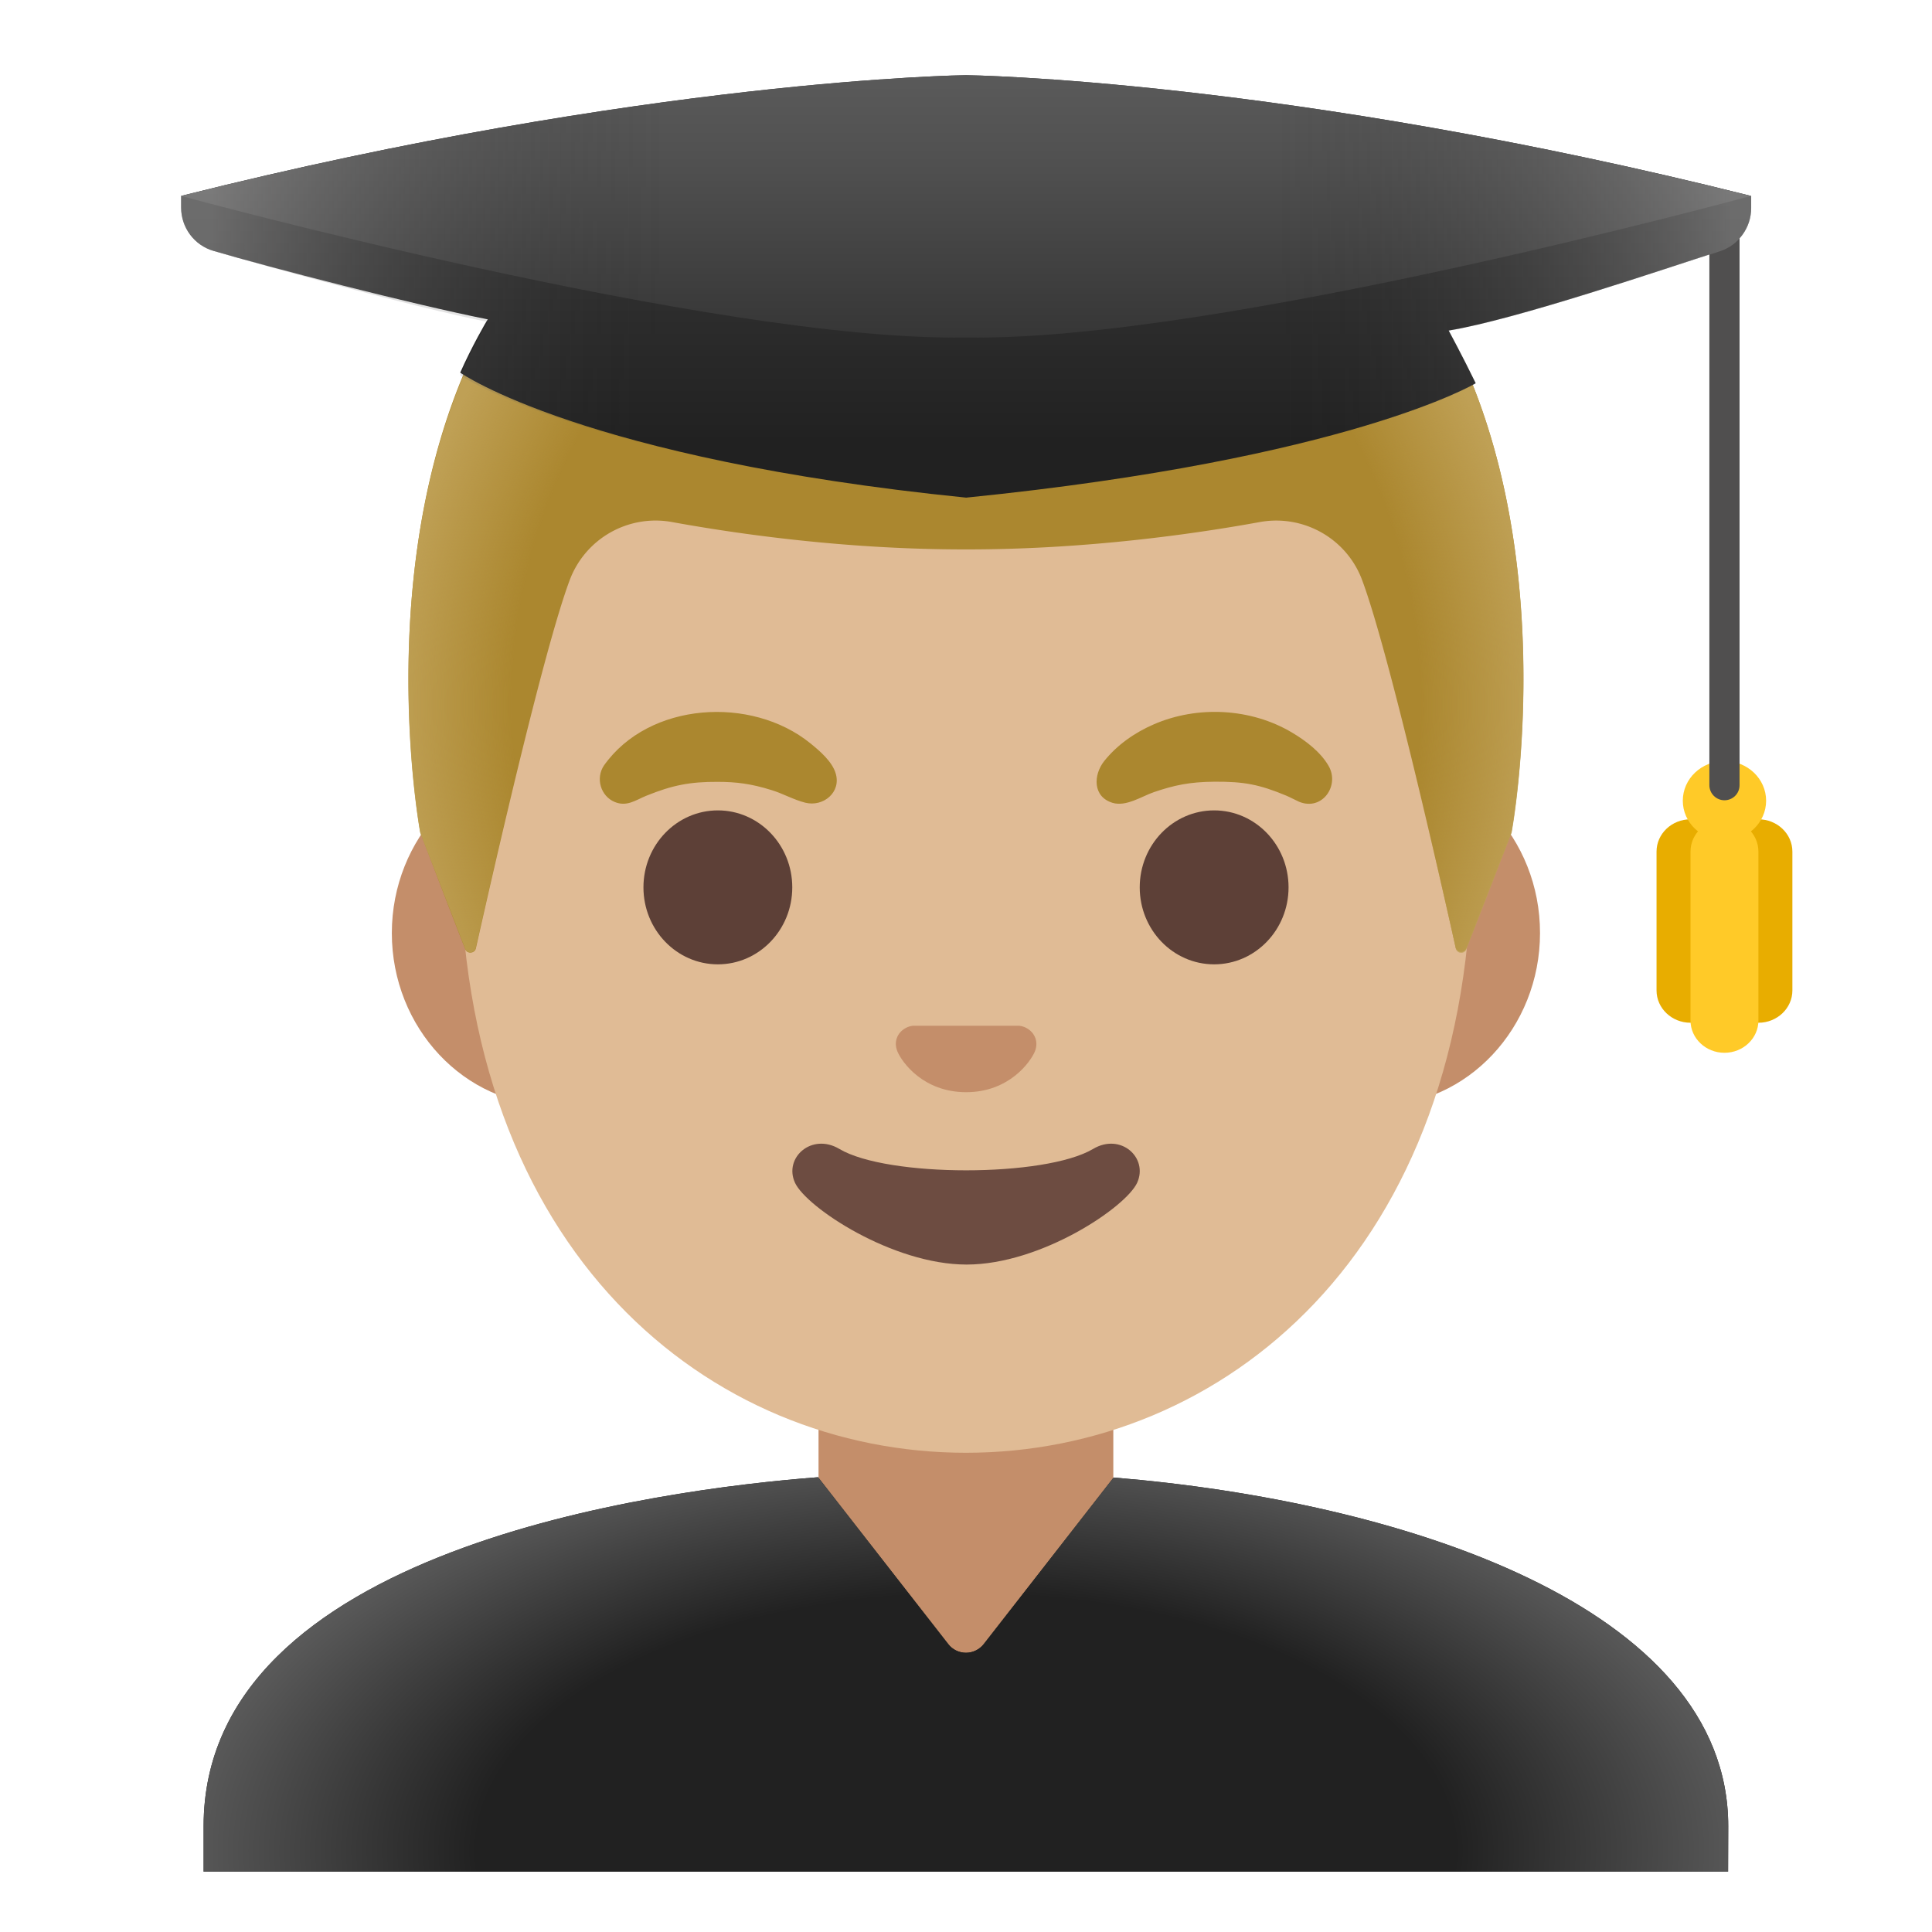 <svg xmlns="http://www.w3.org/2000/svg" style="enable-background:new 0 0 128 128" viewBox="0 0 128 128" xml:space="preserve"><path d="M73.76 89.08H54.23v19.33c0 4.85 3.98 8.78 8.88 8.78h1.77c4.9 0 8.88-3.93 8.88-8.78V89.08zm17.57-38.67H36.67c-5.89 0-10.71 5.14-10.71 11.41 0 6.28 4.82 11.41 10.71 11.41h54.65c5.89 0 10.71-5.14 10.71-11.41.01-6.27-4.81-11.41-10.7-11.41z" style="fill:#c48e6a"/><path d="M64 11.05c-17.4 0-33.52 18.61-33.52 45.39 0 26.64 16.61 39.81 33.52 39.81s33.52-13.17 33.52-39.81c0-26.78-16.12-45.39-33.52-45.39z" style="fill:#e0bb95"/><ellipse cx="47.56" cy="58.79" rx="4.93" ry="5.1" style="fill:#5d4037"/><ellipse cx="80.44" cy="58.79" rx="4.93" ry="5.1" style="fill:#5d4037"/><path d="M67.86 68.04c-.11-.04-.21-.07-.32-.08h-7.07c-.11.01-.22.04-.32.08-.64.26-.99.92-.69 1.63s1.71 2.69 4.55 2.69 4.25-1.99 4.55-2.69c.29-.71-.06-1.37-.7-1.63z" style="fill:#c48e6a"/><path d="M72.42 76.12c-3.19 1.89-13.63 1.89-16.81 0-1.83-1.09-3.7.58-2.94 2.24.75 1.63 6.45 5.42 11.37 5.42s10.55-3.79 11.3-5.42c.75-1.66-1.09-3.33-2.92-2.24z" style="fill:#6d4c41"/><path d="M64.02 5.03h-.04c-45.44.24-36.13 50.14-36.13 50.14s2.04 5.35 2.97 7.71c.13.34.63.3.71-.05.97-4.34 4.46-19.73 6.22-24.41a6.075 6.075 0 0 1 6.79-3.83c4.46.81 11.55 1.81 19.38 1.81h.16c7.82 0 14.92-1 19.37-1.81 2.9-.53 5.76 1.08 6.79 3.83 1.75 4.66 5.22 19.96 6.2 24.36.08.36.58.39.71.05l2.98-7.67c.02.01 9.32-49.89-36.11-50.13z" style="fill:#ab872f"/><radialGradient id="a" cx="64.001" cy="81.221" r="37.873" gradientTransform="matrix(1 0 0 -1.128 0 138.298)" gradientUnits="userSpaceOnUse"><stop offset=".794" style="stop-color:#bfa055;stop-opacity:0"/><stop offset="1" style="stop-color:#bfa055"/></radialGradient><path d="M100.15 55.17s9.31-49.9-36.13-50.14h-.04c-.71 0-1.4.02-2.08.05-1.35.06-2.66.16-3.92.31h-.04c-.09.01-.17.03-.26.04-38.25 4.81-29.84 49.74-29.84 49.74l2.98 7.68c.13.34.62.31.7-.05.98-4.39 4.46-19.71 6.22-24.37a6.08 6.08 0 0 1 6.8-3.83c4.46.8 11.55 1.8 19.38 1.8h.16c7.82 0 14.92-1 19.37-1.81 2.9-.53 5.76 1.08 6.79 3.83 1.76 4.68 5.25 20.1 6.21 24.42.08.36.57.39.7.05.94-2.35 3-7.72 3-7.72z" style="fill:url(#a)"/><path d="M40.01 50.72c2.99-4.23 9.78-4.63 13.67-1.48.62.5 1.44 1.2 1.68 1.98.4 1.27-.82 2.26-2.01 1.96-.76-.19-1.47-.6-2.22-.83-1.37-.43-2.36-.55-3.59-.55-1.82-.01-2.99.22-4.72.92-.71.29-1.29.75-2.1.41-.93-.39-1.27-1.57-.71-2.41zm46.06 2.4c-.29-.13-.57-.29-.86-.41-1.78-.74-2.79-.93-4.72-.92-1.7.01-2.71.24-4.04.69-.81.28-1.84.98-2.74.71-1.32-.4-1.28-1.84-.56-2.76.86-1.08 2.04-1.9 3.29-2.44 2.9-1.26 6.44-1.08 9.17.55.89.53 1.86 1.26 2.4 2.18.78 1.31-.4 3.03-1.94 2.4z" style="fill:#ab872f"/><path d="M116.5 54.28c-1.24 0-2.25.96-2.25 2.14v9.2c0 1.18 1.01 2.14 2.25 2.14s2.25-.96 2.25-2.14v-9.2c0-1.18-1.01-2.14-2.25-2.14zm-4.5 0c-1.24 0-2.25.96-2.25 2.14v9.2c0 1.18 1.01 2.14 2.25 2.14s2.25-.96 2.25-2.14v-9.2c0-1.18-1.01-2.14-2.25-2.14z" style="fill:#e8ad00"/><path d="M114.25 54.28c-1.24 0-2.25.96-2.25 2.14v11.19c0 1.18 1.01 2.14 2.25 2.14s2.25-.96 2.25-2.14V56.42c0-1.18-1.01-2.14-2.25-2.14z" style="fill:#ffca28"/><ellipse cx="114.25" cy="53.05" rx="2.76" ry="2.63" style="fill:#ffca28"/><path d="M114.25 53.02c-.55 0-1-.45-1-1v-38c0-.55.45-1 1-1s1 .45 1 1v38c0 .56-.45 1-1 1z" style="fill:#504f4f"/><linearGradient id="b" x1="64" x2="64" y1="127.351" y2="98.71" gradientTransform="matrix(1 0 0 -1 0 128)" gradientUnits="userSpaceOnUse"><stop offset=".003" style="stop-color:#424242"/><stop offset=".472" style="stop-color:#353535"/><stop offset="1" style="stop-color:#212121"/></linearGradient><path d="M116 12.98c-30.83-7.75-52-8-52-8s-21.17.25-52 8v.77c0 1.33.87 2.5 2.14 2.87 3.72 1.1 13.13 3.53 18.18 4.54-.08.08-1.1 1.87-1.83 3.53 0 0 8.14 5.72 33.52 8.28 25.38-2.56 33.76-7.58 33.76-7.58-.88-1.81-1.79-3.49-1.79-3.49 4.5-.74 14.23-4.07 17.95-5.26 1.25-.4 2.09-1.55 2.09-2.86v-.8z" style="fill:url(#b)"/><linearGradient id="c" x1="64" x2="64" y1="127.184" y2="96.184" gradientTransform="matrix(1 0 0 -1 0 128)" gradientUnits="userSpaceOnUse"><stop offset=".003" style="stop-color:#616161"/><stop offset=".324" style="stop-color:#505050"/><stop offset=".955" style="stop-color:#242424"/><stop offset="1" style="stop-color:#212121"/></linearGradient><path d="M64 4.98s-21.17.25-52 8c0 0 35.41 9.67 52 9.38 16.59.29 52-9.38 52-9.38-30.83-7.75-52-8-52-8z" style="fill:url(#c)"/><linearGradient id="d" x1="13.893" x2="114.721" y1="109.017" y2="109.017" gradientTransform="matrix(1 0 0 -1 0 128)" gradientUnits="userSpaceOnUse"><stop offset=".001" style="stop-color:#bfbebe"/><stop offset=".3" style="stop-color:#212121;stop-opacity:0"/><stop offset=".7" style="stop-color:#212121;stop-opacity:0"/><stop offset="1" style="stop-color:#bfbebe"/></linearGradient><path d="M116 12.98c-30.83-7.75-52-8-52-8s-21.17.25-52 8v.77c0 1.33.87 2.5 2.14 2.87 3.72 1.1 13.13 3.69 18.18 4.71 0 0-.96 1.56-1.83 3.53 0 0 8.14 5.55 33.52 8.12 25.38-2.56 33.76-7.58 33.76-7.58-.88-1.81-1.79-3.49-1.79-3.49 4.5-.74 14.23-4.07 17.95-5.26 1.25-.4 2.09-1.55 2.09-2.86v-.81z" style="opacity:.4;fill:url(#d);enable-background:new"/><path d="M114.5 120.99c0-14.61-21.75-21.54-40.72-23.1l-8.6 11.03c-.28.36-.72.58-1.18.58-.46 0-.9-.21-1.18-.58L54.2 97.87c-10.55.81-40.71 4.75-40.71 23.12V124h101l.01-3.01z" style="fill:#212121"/><radialGradient id="e" cx="64" cy="5.397" r="54.167" gradientTransform="matrix(1 0 0 -.525 0 125.435)" gradientUnits="userSpaceOnUse"><stop offset=".598" style="stop-color:#212121"/><stop offset="1" style="stop-color:#616161"/></radialGradient><path d="M114.5 120.99c0-14.61-21.75-21.54-40.72-23.1l-8.6 11.03c-.28.36-.72.58-1.18.58-.46 0-.9-.21-1.18-.58L54.2 97.87c-10.55.81-40.71 4.75-40.71 23.12V124h101l.01-3.01z" style="fill:url(#e)"/></svg>